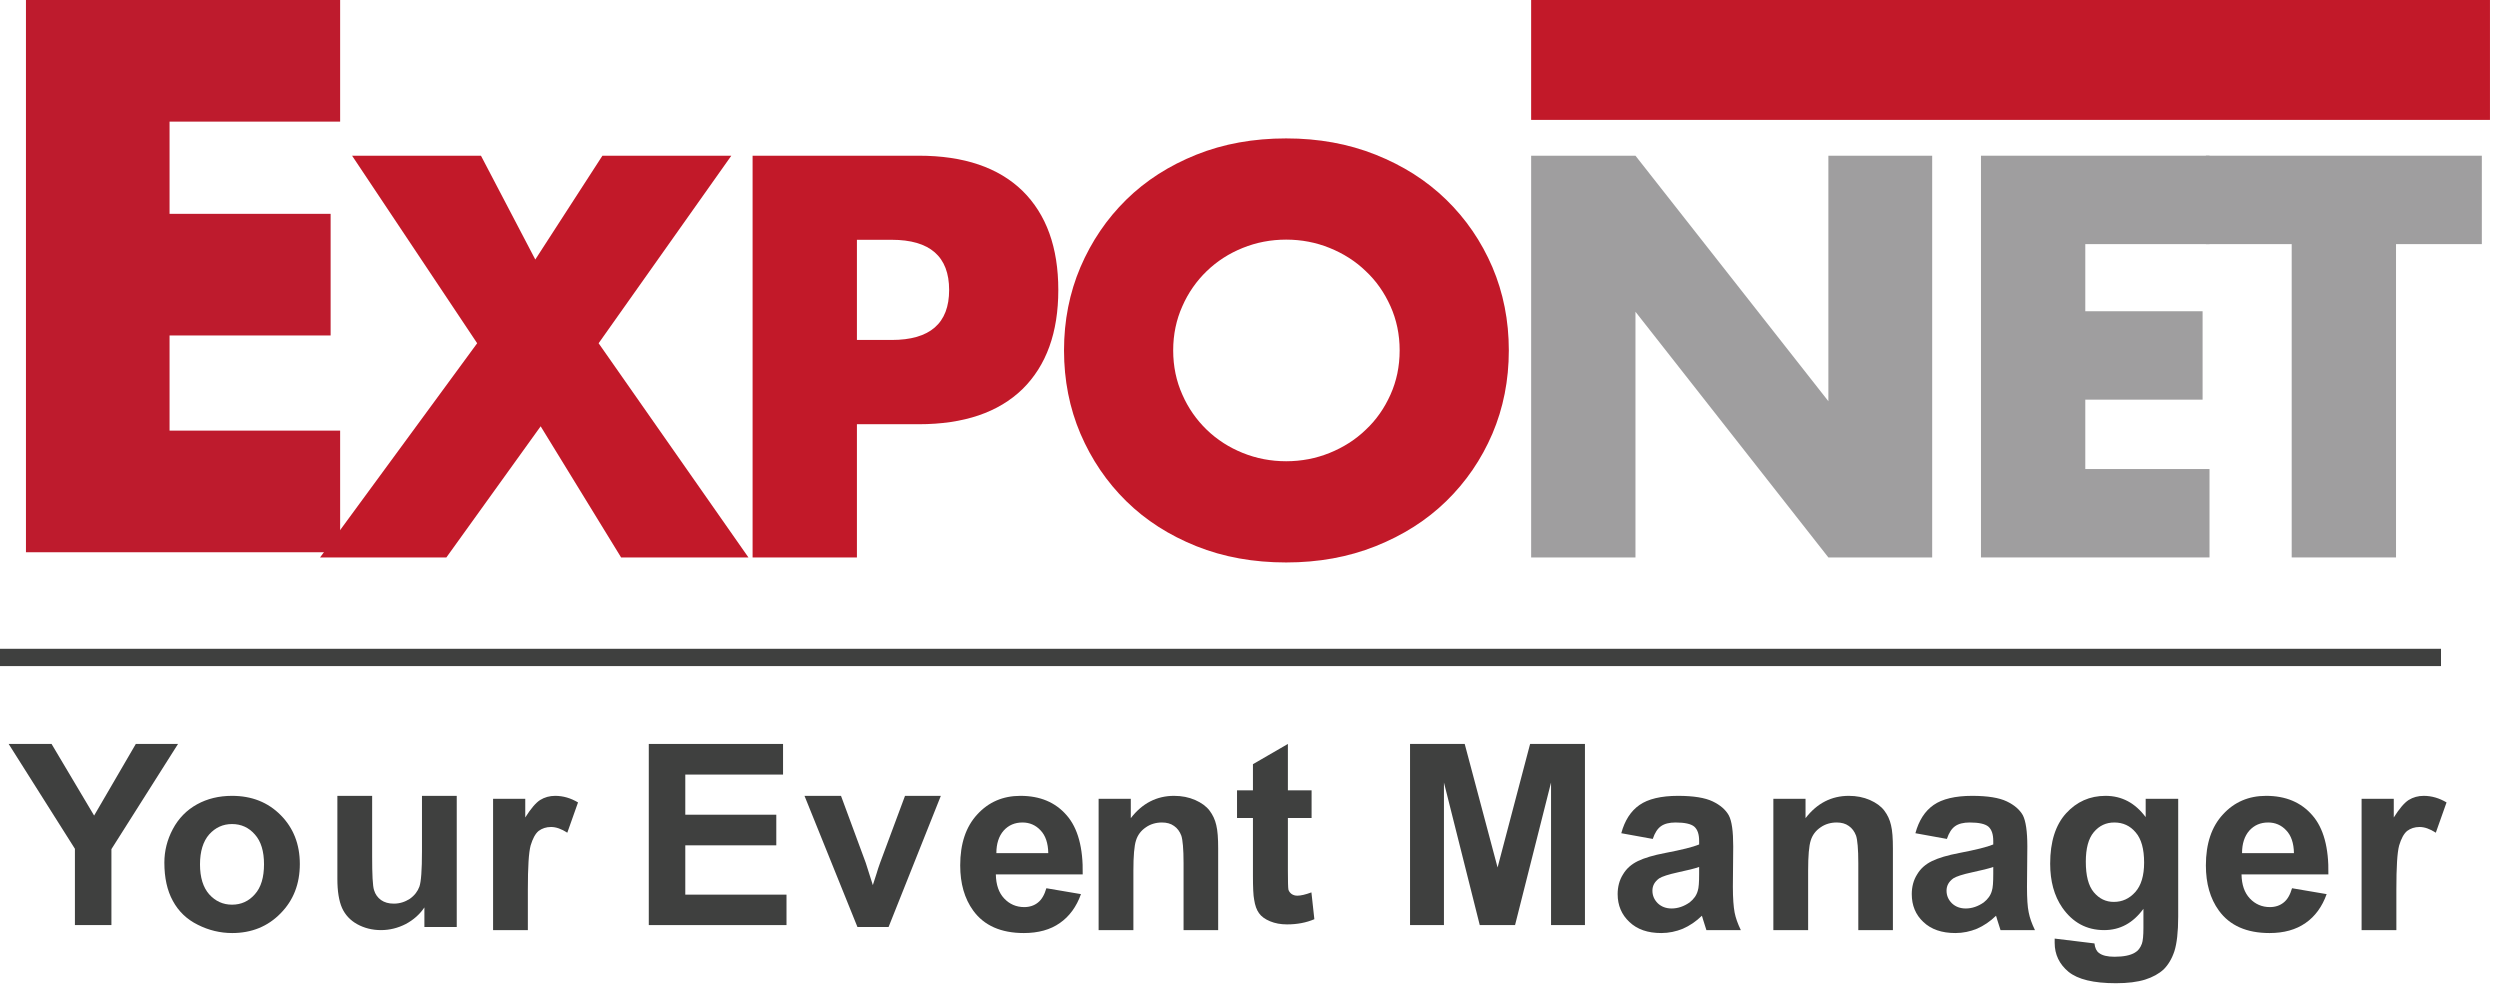 <svg id="SvgjsSvg1009" xmlns="http://www.w3.org/2000/svg" version="1.1" xmlns:xlink="http://www.w3.org/1999/xlink" xmlns:svgjs="http://svgjs.com/svgjs" width="144.5" height="57" viewBox="0 0 144.5 57"><title>Fill 1</title><desc>Created with Avocode.</desc><defs id="SvgjsDefs1010"></defs><path id="SvgjsPath1011" d="M1066.08 368.84L1058.85 358L1066.3 358L1069.44 364L1073.32 358L1080.77 358L1073.1 368.84L1081.76 381.22L1074.4 381.22L1069.75 373.64L1064.3 381.22L1057 381.22Z " fill="#c21929" fill-opacity="1" transform="matrix(1,0,0,1,-1038.5,-349)"></path><path id="SvgjsPath1012" d="M1088.03 368.65L1090.04 368.65C1092.25 368.65 1093.36 367.69 1093.36 365.76C1093.36 363.83 1092.25 362.86 1090.04 362.86L1088.03 362.86ZM1088.03 381.22L1082 381.22L1082 358L1091.61 358C1094.21 358 1096.21 358.68 1097.6 360.03C1098.98 361.39 1099.67 363.3 1099.67 365.76C1099.67 368.22 1098.98 370.13 1097.6 371.49C1096.21 372.84 1094.21 373.52 1091.61 373.52L1088.03 373.52Z " fill="#c21929" fill-opacity="1" transform="matrix(1,0,0,1,-1038.5,-349)"></path><path id="SvgjsPath1013" d="M1106.84 371.81C1107.18 372.59 1107.66 373.27 1108.25 373.84C1108.85 374.42 1109.54 374.86 1110.33 375.18C1111.12 375.5 1111.96 375.66 1112.84 375.66C1113.72 375.66 1114.56 375.5 1115.35 375.18C1116.14 374.86 1116.84 374.42 1117.44 373.84C1118.05 373.27 1118.52 372.59 1118.87 371.81C1119.22 371.03 1119.4 370.18 1119.4 369.25C1119.4 368.33 1119.22 367.48 1118.87 366.7C1118.52 365.92 1118.05 365.24 1117.44 364.67C1116.84 364.09 1116.14 363.65 1115.35 363.33C1114.56 363.01 1113.72 362.85 1112.84 362.85C1111.96 362.85 1111.12 363.01 1110.33 363.33C1109.54 363.65 1108.85 364.09 1108.25 364.67C1107.66 365.24 1107.18 365.92 1106.84 366.7C1106.49 367.48 1106.31 368.33 1106.31 369.25C1106.31 370.18 1106.49 371.03 1106.84 371.81ZM1100.95 364.44C1101.59 362.95 1102.47 361.65 1103.6 360.54C1104.73 359.43 1106.08 358.57 1107.65 357.94C1109.22 357.31 1110.95 357 1112.84 357C1114.71 357 1116.43 357.31 1118.01 357.94C1119.59 358.57 1120.95 359.43 1122.09 360.54C1123.23 361.65 1124.12 362.95 1124.76 364.44C1125.39 365.92 1125.71 367.53 1125.71 369.25C1125.71 370.98 1125.39 372.59 1124.76 374.07C1124.12 375.56 1123.23 376.86 1122.09 377.97C1120.95 379.08 1119.59 379.94 1118.01 380.57C1116.43 381.2 1114.71 381.51 1112.84 381.51C1110.95 381.51 1109.22 381.2 1107.65 380.57C1106.08 379.94 1104.73 379.08 1103.6 377.97C1102.47 376.86 1101.59 375.56 1100.95 374.07C1100.32 372.59 1100 370.98 1100 369.25C1100 367.53 1100.32 365.92 1100.95 364.44Z " fill="#c21929" fill-opacity="1" transform="matrix(1,0,0,1,-1038.5,-349)"></path><path id="SvgjsPath1014" d="M1127 381.22L1127 358L1133.03 358L1144.18 372.19L1144.18 358L1150.18 358L1150.18 381.22L1144.18 381.22L1133.03 367.02L1133.03 381.22Z " fill="#9f9e9f" fill-opacity="1" transform="matrix(1,0,0,1,-1038.5,-349)"></path><path id="SvgjsPath1015" d="M1166.21 363.11L1159.03 363.11L1159.03 366.99L1165.81 366.99L1165.81 372.1L1159.03 372.1L1159.03 376.11L1166.21 376.11L1166.21 381.22L1153 381.22L1153 358L1166.21 358Z " fill="#9f9e9f" fill-opacity="1" transform="matrix(1,0,0,1,-1038.5,-349)"></path><path id="SvgjsPath1016" d="M1176.99 363.11L1176.99 381.22L1170.96 381.22L1170.96 363.11L1166 363.11L1166 358L1181.95 358L1181.95 363.11Z " fill="#9f9e9f" fill-opacity="1" transform="matrix(1,0,0,1,-1038.5,-349)"></path><path id="SvgjsPath1017" d="M1040 349L1040 380.92L1058.16 380.92L1058.16 373.89L1048.3 373.89L1048.3 368.39L1057.61 368.39L1057.61 361.36L1048.3 361.36L1048.3 356.03L1058.16 356.03L1058.16 349Z " fill="#be1b2d" fill-opacity="1" transform="matrix(1,0,0,1,-1038.5,-349)"></path><path id="SvgjsPath1018" d="M1127 355.93L1182.42 355.93L1182.42 349L1127 349Z " fill="#c21929" fill-opacity="1" transform="matrix(1,0,0,1,-1038.5,-349)"></path><path id="SvgjsPath1019" d="M1039 387L1179.09 387 " fill-opacity="0" fill="#ffffff" stroke-dasharray="0" stroke-linejoin="miter" stroke-linecap="square" stroke-opacity="1" stroke="#3f403f" stroke-miterlimit="50" stroke-width="1" transform="matrix(1,0,0,1,-1038.5,-349)"></path><path id="SvgjsPath1020" d="M1046.35 392L1043.94 396.14L1041.48 392L1039 392L1042.83 398.06L1042.83 402.47L1044.94 402.47L1044.94 398.08L1048.79 392Z " fill="#3f403f" fill-opacity="1" transform="matrix(1,0,0,1,-1038.5,-349)"></path><path id="SvgjsPath1021" d="M1050.59 400.69C1050.95 401.09 1051.39 401.29 1051.91 401.29C1052.44 401.29 1052.88 401.09 1053.23 400.69C1053.59 400.29 1053.76 399.71 1053.76 398.95C1053.76 398.21 1053.59 397.63 1053.23 397.23C1052.88 396.83 1052.44 396.63 1051.91 396.63C1051.39 396.63 1050.95 396.83 1050.59 397.23C1050.24 397.63 1050.06 398.21 1050.06 398.96C1050.06 399.72 1050.24 400.29 1050.59 400.69ZM1048.49 396.92C1048.82 396.3 1049.29 395.82 1049.89 395.49C1050.49 395.16 1051.16 395 1051.91 395C1053.05 395 1053.99 395.37 1054.73 396.12C1055.46 396.86 1055.83 397.8 1055.83 398.94C1055.83 400.09 1055.46 401.04 1054.72 401.79C1053.98 402.55 1053.04 402.93 1051.92 402.93C1051.23 402.93 1050.56 402.77 1049.93 402.45C1049.3 402.14 1048.82 401.68 1048.49 401.07C1048.16 400.47 1048 399.73 1048 398.86C1048 398.19 1048.16 397.54 1048.49 396.92Z " fill="#3f403f" fill-opacity="1" transform="matrix(1,0,0,1,-1038.5,-349)"></path><path id="SvgjsPath1022" d="M1063.03 402.58L1063.03 401.45C1062.76 401.85 1062.4 402.17 1061.95 402.41C1061.5 402.64 1061.02 402.76 1060.52 402.76C1060.01 402.76 1059.55 402.64 1059.15 402.42C1058.75 402.2 1058.45 401.88 1058.27 401.48C1058.09 401.07 1058 400.51 1058 399.8L1058 395L1060.01 395L1060.01 398.49C1060.01 399.55 1060.04 400.21 1060.12 400.45C1060.19 400.69 1060.33 400.88 1060.52 401.02C1060.72 401.16 1060.96 401.23 1061.26 401.23C1061.61 401.23 1061.91 401.13 1062.19 400.95C1062.46 400.76 1062.64 400.52 1062.74 400.25C1062.84 399.97 1062.89 399.29 1062.89 398.2L1062.89 395L1064.9 395L1064.9 402.58Z " fill="#3f403f" fill-opacity="1" transform="matrix(1,0,0,1,-1038.5,-349)"></path><path id="SvgjsPath1023" d="M1069.01 402.76L1067 402.76L1067 395.17L1068.86 395.17L1068.86 396.25C1069.18 395.74 1069.47 395.4 1069.72 395.24C1069.98 395.08 1070.27 395 1070.59 395C1071.05 395 1071.49 395.13 1071.91 395.38L1071.29 397.13C1070.95 396.91 1070.64 396.8 1070.35 396.8C1070.07 396.8 1069.83 396.88 1069.63 397.03C1069.44 397.19 1069.29 397.47 1069.17 397.87C1069.06 398.28 1069.01 399.12 1069.01 400.41Z " fill="#3f403f" fill-opacity="1" transform="matrix(1,0,0,1,-1038.5,-349)"></path><path id="SvgjsPath1024" d="M1076 402.47L1076 392L1083.76 392L1083.76 393.77L1078.11 393.77L1078.11 396.09L1083.37 396.09L1083.37 397.86L1078.11 397.86L1078.11 400.71L1083.96 400.71L1083.96 402.47Z " fill="#3f403f" fill-opacity="1" transform="matrix(1,0,0,1,-1038.5,-349)"></path><path id="SvgjsPath1025" d="M1088.06 402.58L1085 395L1087.11 395L1088.54 398.87L1088.95 400.16C1089.06 399.83 1089.13 399.62 1089.16 399.51C1089.22 399.3 1089.29 399.09 1089.37 398.87L1090.81 395L1092.88 395L1089.86 402.58Z " fill="#3f403f" fill-opacity="1" transform="matrix(1,0,0,1,-1038.5,-349)"></path><path id="SvgjsPath1026" d="M1099.09 398.31C1099.08 397.73 1098.93 397.29 1098.64 396.99C1098.36 396.69 1098.01 396.54 1097.6 396.54C1097.16 396.54 1096.8 396.69 1096.51 397.01C1096.23 397.33 1096.09 397.77 1096.09 398.31ZM1100.98 400.68C1100.72 401.41 1100.31 401.97 1099.76 402.35C1099.21 402.74 1098.51 402.93 1097.68 402.93C1096.36 402.93 1095.38 402.5 1094.75 401.63C1094.25 400.94 1094 400.07 1094 399.02C1094 397.76 1094.33 396.78 1094.99 396.07C1095.64 395.36 1096.47 395 1097.48 395C1098.61 395 1099.5 395.37 1100.15 396.12C1100.8 396.86 1101.11 398 1101.08 399.54L1096.06 399.54C1096.07 400.14 1096.23 400.6 1096.54 400.93C1096.85 401.26 1097.24 401.43 1097.7 401.43C1098.01 401.43 1098.28 401.34 1098.49 401.17C1098.71 401 1098.87 400.72 1098.98 400.34Z " fill="#3f403f" fill-opacity="1" transform="matrix(1,0,0,1,-1038.5,-349)"></path><path id="SvgjsPath1027" d="M1108.91 402.76L1106.91 402.76L1106.91 398.88C1106.91 398.07 1106.86 397.54 1106.78 397.3C1106.69 397.06 1106.55 396.87 1106.36 396.74C1106.17 396.6 1105.93 396.54 1105.66 396.54C1105.32 396.54 1105 396.63 1104.73 396.82C1104.45 397.01 1104.26 397.26 1104.16 397.58C1104.06 397.89 1104.01 398.47 1104.01 399.32L1104.01 402.76L1102 402.76L1102 395.17L1103.86 395.17L1103.86 396.29C1104.52 395.43 1105.36 395 1106.36 395C1106.81 395 1107.21 395.08 1107.58 395.24C1107.94 395.4 1108.22 395.6 1108.41 395.85C1108.6 396.1 1108.73 396.38 1108.8 396.69C1108.88 397.01 1108.91 397.46 1108.91 398.04Z " fill="#3f403f" fill-opacity="1" transform="matrix(1,0,0,1,-1038.5,-349)"></path><path id="SvgjsPath1028" d="M1114.31 394.68L1114.31 396.28L1112.94 396.28L1112.94 399.33C1112.94 399.95 1112.95 400.31 1112.97 400.42C1113 400.52 1113.06 400.6 1113.15 400.67C1113.25 400.74 1113.36 400.77 1113.49 400.77C1113.68 400.77 1113.95 400.71 1114.3 400.58L1114.47 402.13C1114 402.33 1113.48 402.43 1112.89 402.43C1112.52 402.43 1112.2 402.37 1111.91 402.25C1111.62 402.13 1111.4 401.97 1111.27 401.78C1111.13 401.59 1111.04 401.33 1110.99 401C1110.94 400.76 1110.92 400.29 1110.92 399.58L1110.92 396.28L1110 396.28L1110 394.68L1110.92 394.68L1110.92 393.17L1112.94 392L1112.94 394.68Z " fill="#3f403f" fill-opacity="1" transform="matrix(1,0,0,1,-1038.5,-349)"></path><path id="SvgjsPath1029" d="M1120 402.47L1120 392L1123.16 392L1125.06 399.14L1126.94 392L1130.11 392L1130.11 402.47L1128.15 402.47L1128.15 394.23L1126.07 402.47L1124.03 402.47L1121.96 394.23L1121.96 402.47Z " fill="#3f403f" fill-opacity="1" transform="matrix(1,0,0,1,-1038.5,-349)"></path><path id="SvgjsPath1030" d="M1136.71 399.11C1136.46 399.2 1136.05 399.3 1135.49 399.42C1134.94 399.54 1134.57 399.66 1134.4 399.77C1134.14 399.96 1134.01 400.19 1134.01 400.48C1134.01 400.76 1134.11 401 1134.32 401.21C1134.53 401.41 1134.8 401.51 1135.12 401.51C1135.48 401.51 1135.83 401.39 1136.16 401.16C1136.4 400.97 1136.56 400.75 1136.63 400.49C1136.69 400.32 1136.71 399.99 1136.71 399.51ZM1132.21 397.16C1132.41 396.42 1132.76 395.88 1133.26 395.53C1133.76 395.18 1134.51 395 1135.49 395C1136.39 395 1137.05 395.11 1137.49 395.32C1137.93 395.53 1138.24 395.8 1138.42 396.12C1138.6 396.45 1138.68 397.05 1138.68 397.92L1138.66 400.26C1138.66 400.93 1138.7 401.42 1138.76 401.74C1138.82 402.05 1138.94 402.39 1139.12 402.76L1137.13 402.76C1137.08 402.62 1137.02 402.42 1136.94 402.16C1136.91 402.04 1136.88 401.97 1136.87 401.93C1136.53 402.26 1136.16 402.51 1135.77 402.68C1135.38 402.84 1134.96 402.93 1134.52 402.93C1133.74 402.93 1133.13 402.72 1132.68 402.29C1132.23 401.87 1132 401.33 1132 400.68C1132 400.26 1132.1 399.87 1132.31 399.54C1132.51 399.2 1132.8 398.95 1133.17 398.77C1133.54 398.59 1134.07 398.43 1134.76 398.3C1135.7 398.12 1136.35 397.96 1136.71 397.81L1136.71 397.61C1136.71 397.22 1136.62 396.95 1136.43 396.78C1136.24 396.62 1135.88 396.54 1135.35 396.54C1134.99 396.54 1134.71 396.61 1134.51 396.75C1134.31 396.89 1134.15 397.13 1134.03 397.49Z " fill="#3f403f" fill-opacity="1" transform="matrix(1,0,0,1,-1038.5,-349)"></path><path id="SvgjsPath1031" d="M1147.91 402.76L1145.91 402.76L1145.91 398.88C1145.91 398.07 1145.86 397.54 1145.78 397.3C1145.69 397.06 1145.55 396.87 1145.36 396.74C1145.17 396.6 1144.93 396.54 1144.66 396.54C1144.32 396.54 1144 396.63 1143.73 396.82C1143.45 397.01 1143.26 397.26 1143.16 397.58C1143.06 397.89 1143.01 398.47 1143.01 399.32L1143.01 402.76L1141 402.76L1141 395.17L1142.86 395.17L1142.86 396.29C1143.52 395.43 1144.36 395 1145.36 395C1145.81 395 1146.21 395.08 1146.58 395.24C1146.94 395.4 1147.22 395.6 1147.41 395.85C1147.6 396.1 1147.73 396.38 1147.8 396.69C1147.88 397.01 1147.91 397.46 1147.91 398.04Z " fill="#3f403f" fill-opacity="1" transform="matrix(1,0,0,1,-1038.5,-349)"></path><path id="SvgjsPath1032" d="M1153.71 399.11C1153.46 399.2 1153.05 399.3 1152.49 399.42C1151.93 399.54 1151.57 399.66 1151.4 399.77C1151.14 399.96 1151.01 400.19 1151.01 400.48C1151.01 400.76 1151.11 401 1151.32 401.21C1151.53 401.41 1151.8 401.51 1152.12 401.51C1152.48 401.51 1152.83 401.39 1153.16 401.16C1153.4 400.97 1153.56 400.75 1153.63 400.49C1153.69 400.32 1153.71 399.99 1153.71 399.51ZM1149.21 397.16C1149.41 396.42 1149.76 395.88 1150.26 395.53C1150.76 395.18 1151.51 395 1152.49 395C1153.39 395 1154.05 395.11 1154.49 395.32C1154.93 395.53 1155.24 395.8 1155.42 396.12C1155.59 396.45 1155.68 397.05 1155.68 397.92L1155.66 400.26C1155.66 400.93 1155.69 401.42 1155.76 401.74C1155.82 402.05 1155.94 402.39 1156.12 402.76L1154.13 402.76C1154.08 402.62 1154.02 402.42 1153.94 402.16C1153.91 402.04 1153.88 401.97 1153.87 401.93C1153.53 402.26 1153.16 402.51 1152.77 402.68C1152.38 402.84 1151.96 402.93 1151.52 402.93C1150.74 402.93 1150.12 402.72 1149.67 402.29C1149.22 401.87 1149 401.33 1149 400.68C1149 400.26 1149.1 399.87 1149.31 399.54C1149.51 399.2 1149.8 398.95 1150.17 398.77C1150.54 398.59 1151.07 398.43 1151.76 398.3C1152.7 398.12 1153.35 397.96 1153.71 397.81L1153.71 397.61C1153.71 397.22 1153.62 396.95 1153.43 396.78C1153.24 396.62 1152.88 396.54 1152.35 396.54C1151.99 396.54 1151.71 396.61 1151.51 396.75C1151.31 396.89 1151.15 397.13 1151.03 397.49Z " fill="#3f403f" fill-opacity="1" transform="matrix(1,0,0,1,-1038.5,-349)"></path><path id="SvgjsPath1033" d="M1159.52 400.57C1159.84 400.95 1160.22 401.13 1160.68 401.13C1161.17 401.13 1161.58 400.94 1161.92 400.56C1162.26 400.18 1162.43 399.61 1162.43 398.86C1162.43 398.07 1162.27 397.49 1161.94 397.11C1161.62 396.73 1161.21 396.54 1160.71 396.54C1160.23 396.54 1159.84 396.72 1159.52 397.1C1159.21 397.47 1159.06 398.04 1159.06 398.81C1159.06 399.61 1159.21 400.2 1159.52 400.57ZM1159.56 403.53C1159.59 403.8 1159.68 403.98 1159.82 404.08C1160.01 404.23 1160.31 404.3 1160.72 404.3C1161.24 404.3 1161.64 404.22 1161.9 404.06C1162.08 403.96 1162.21 403.79 1162.3 403.55C1162.36 403.39 1162.39 403.08 1162.39 402.63L1162.39 401.53C1161.79 402.35 1161.04 402.76 1160.12 402.76C1159.1 402.76 1158.3 402.32 1157.7 401.46C1157.23 400.78 1157 399.93 1157 398.92C1157 397.65 1157.31 396.68 1157.92 396.01C1158.53 395.34 1159.29 395 1160.2 395C1161.14 395 1161.91 395.41 1162.52 396.23L1162.52 395.17L1164.4 395.17L1164.4 401.98C1164.4 402.87 1164.32 403.54 1164.18 403.98C1164.03 404.43 1163.82 404.77 1163.56 405.03C1163.29 405.28 1162.93 405.48 1162.49 405.62C1162.04 405.76 1161.48 405.83 1160.8 405.83C1159.51 405.83 1158.6 405.61 1158.06 405.17C1157.53 404.73 1157.26 404.17 1157.26 403.5C1157.26 403.43 1157.26 403.35 1157.26 403.25Z " fill="#3f403f" fill-opacity="1" transform="matrix(1,0,0,1,-1038.5,-349)"></path><path id="SvgjsPath1034" d="M1171.09 398.31C1171.08 397.73 1170.93 397.29 1170.64 396.99C1170.36 396.69 1170.01 396.54 1169.6 396.54C1169.16 396.54 1168.8 396.69 1168.51 397.01C1168.23 397.33 1168.09 397.77 1168.09 398.31ZM1172.98 400.68C1172.72 401.41 1172.31 401.97 1171.76 402.35C1171.2 402.74 1170.51 402.93 1169.68 402.93C1168.36 402.93 1167.38 402.5 1166.75 401.63C1166.25 400.94 1166 400.07 1166 399.02C1166 397.76 1166.33 396.78 1166.99 396.07C1167.64 395.36 1168.47 395 1169.48 395C1170.61 395 1171.5 395.37 1172.15 396.12C1172.8 396.86 1173.11 398 1173.08 399.54L1168.06 399.54C1168.07 400.14 1168.23 400.6 1168.54 400.93C1168.85 401.26 1169.24 401.43 1169.7 401.43C1170.01 401.43 1170.28 401.34 1170.49 401.17C1170.71 401 1170.87 400.72 1170.98 400.34Z " fill="#3f403f" fill-opacity="1" transform="matrix(1,0,0,1,-1038.5,-349)"></path><path id="SvgjsPath1035" d="M1177.01 402.76L1175 402.76L1175 395.17L1176.86 395.17L1176.86 396.25C1177.18 395.74 1177.47 395.4 1177.72 395.24C1177.98 395.08 1178.27 395 1178.59 395C1179.05 395 1179.49 395.13 1179.91 395.38L1179.29 397.13C1178.95 396.91 1178.64 396.8 1178.35 396.8C1178.07 396.8 1177.83 396.88 1177.63 397.03C1177.44 397.19 1177.29 397.47 1177.17 397.87C1177.06 398.28 1177.01 399.12 1177.01 400.41Z " fill="#3f403f" fill-opacity="1" transform="matrix(1,0,0,1,-1038.5,-349)"></path></svg>